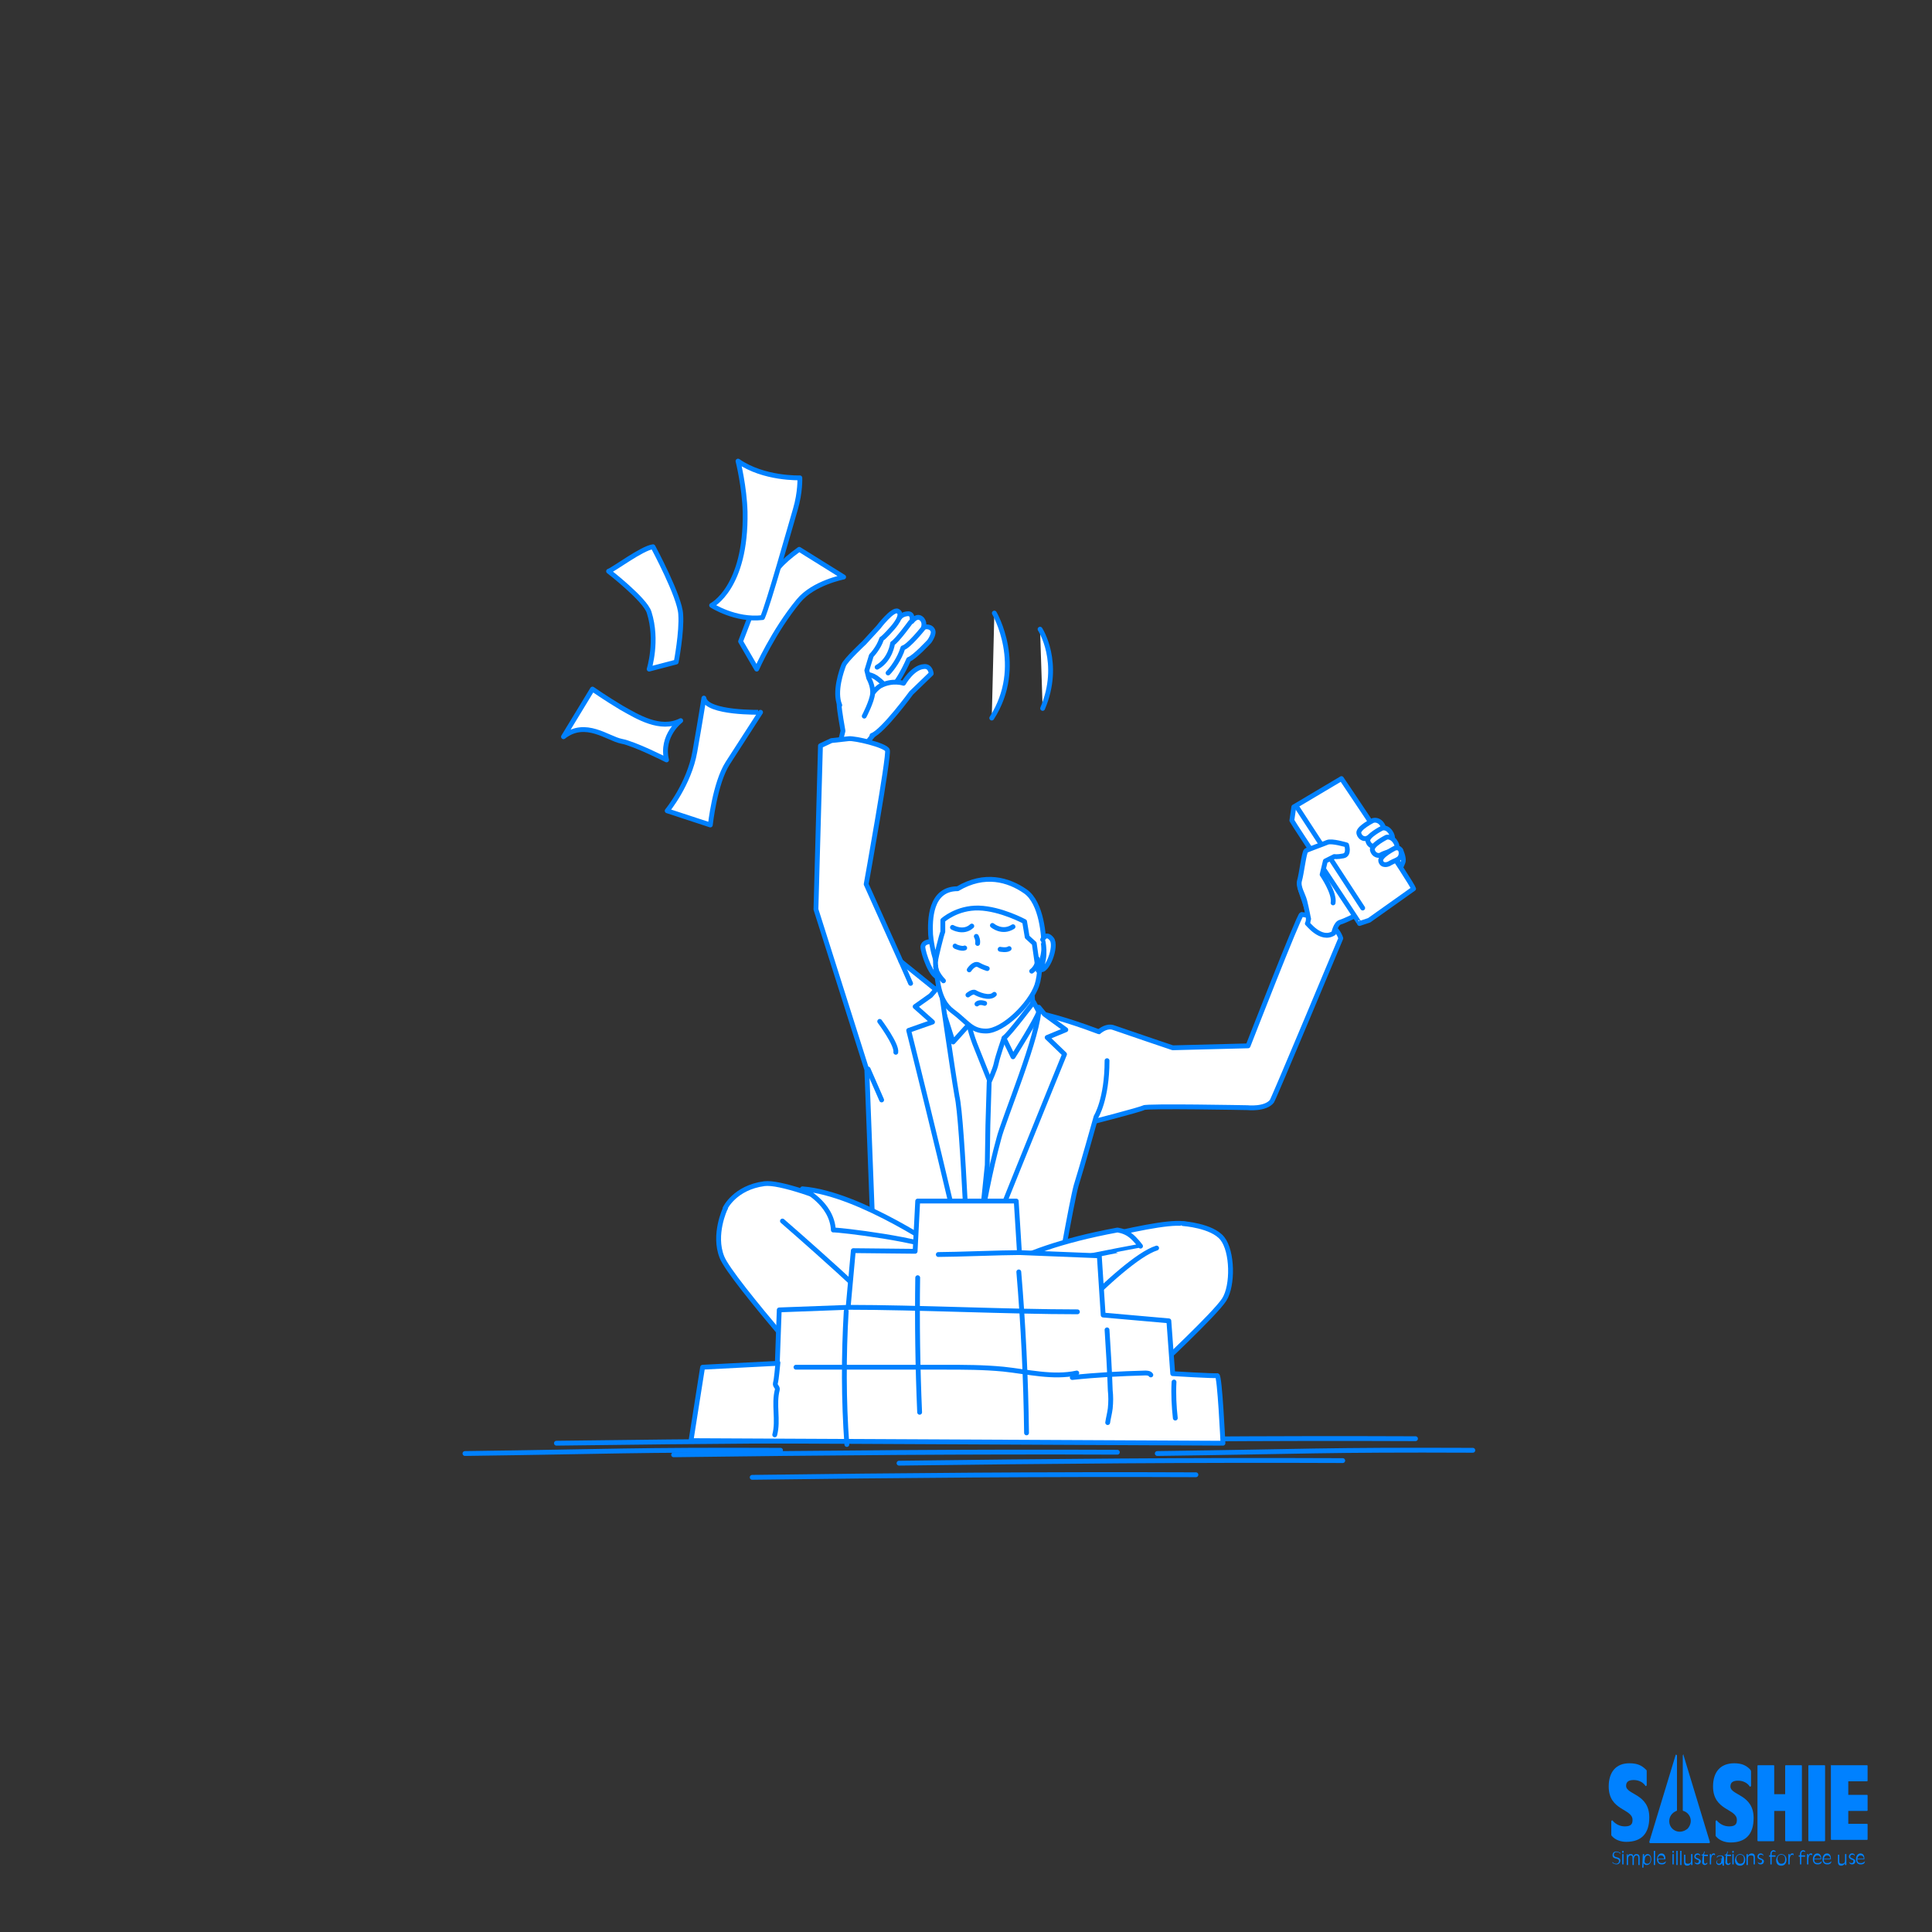 <?xml version="1.0" encoding="utf-8"?>
<!-- Generator: Adobe Illustrator 23.0.1, SVG Export Plug-In . SVG Version: 6.00 Build 0)  -->
<svg version="1.1" id="レイヤー_1" xmlns="http://www.w3.org/2000/svg" xmlns:xlink="http://www.w3.org/1999/xlink" x="0px"
	 y="0px" viewBox="0 0 300 300" style="enable-background:new 0 0 300 300;" xml:space="preserve">
<rect x="0" y="0" width="300" height="300" fill="#333333" stroke="none"/>
<style type="text/css">
	.st0{fill:#0081FF;}
	.st1{fill:none;stroke:#0081FF;stroke-width:0.75;stroke-linecap:round;stroke-linejoin:round;stroke-miterlimit:10;}
	.st2{fill:#FFFFFF;stroke:#0081FF;stroke-width:0.75;stroke-linecap:round;stroke-linejoin:round;stroke-miterlimit:10;}
</style>
<g>
	<g>
		<path class="st0" d="M250.4,289.1c0.1,0.2,0.3,0.3,0.6,0.3c0.2,0,0.4-0.2,0.4-0.4c0-0.6-1-0.2-1-0.9c0-0.4,0.2-0.6,0.6-0.6
			c0.2,0,0.4,0.1,0.6,0.2v0.2c-0.1-0.2-0.3-0.3-0.6-0.3c-0.2,0-0.4,0.1-0.4,0.4c0,0.6,1,0.2,1,0.9c0,0.4-0.3,0.6-0.6,0.6
			c-0.2,0-0.4-0.1-0.6-0.2V289.1z"/>
		<path class="st0" d="M251.9,287.4h0.2v0.3h-0.2V287.4z M251.9,287.9h0.2v1.6h-0.2V287.9z"/>
		<path class="st0" d="M252.5,287.9h0.2v0.3l0,0c0.1-0.2,0.2-0.3,0.5-0.3s0.4,0.1,0.4,0.4l0,0c0.1-0.2,0.2-0.4,0.5-0.4
			c0.5,0,0.5,0.4,0.5,0.6v1.1h-0.2v-1c0-0.2,0-0.5-0.3-0.5c-0.2,0-0.4,0.2-0.4,0.6v0.9h-0.2v-1c0-0.2,0-0.5-0.3-0.5
			c-0.2,0-0.4,0.2-0.4,0.6v0.9h-0.2v-1.7H252.5z"/>
		<path class="st0" d="M255.1,287.9h0.2v0.4l0,0c0.1-0.2,0.3-0.4,0.5-0.4s0.6,0.1,0.6,0.8c0,0.4-0.2,0.9-0.7,0.9
			c-0.2,0-0.4-0.1-0.5-0.3l0,0v0.7H255L255.1,287.9L255.1,287.9z M255.8,289.4c0.4,0,0.5-0.4,0.5-0.7s-0.1-0.6-0.4-0.6
			c-0.4,0-0.5,0.4-0.5,0.7C255.3,289.1,255.4,289.4,255.8,289.4z"/>
		<path class="st0" d="M256.8,287.4h0.2v2.2h-0.2V287.4z"/>
		<path class="st0" d="M258.6,289.3c-0.2,0.2-0.4,0.2-0.6,0.2c-0.5,0-0.7-0.4-0.7-0.8s0.2-0.9,0.7-0.9c0.2,0,0.6,0.1,0.6,0.8v0.1
			h-1.1c0,0.4,0.1,0.6,0.6,0.6c0.2,0,0.4-0.1,0.6-0.3L258.6,289.3L258.6,289.3z M258.4,288.6c0-0.2-0.1-0.5-0.5-0.5
			c-0.3,0-0.4,0.2-0.5,0.5H258.4z"/>
		<path class="st0" d="M259.7,287.4h0.2v0.3h-0.2V287.4z M259.7,287.9h0.2v1.6h-0.2V287.9z"/>
		<path class="st0" d="M260.3,287.4h0.2v2.2h-0.2V287.4z"/>
		<path class="st0" d="M260.9,287.4h0.2v2.2h-0.2V287.4z"/>
		<path class="st0" d="M262.8,289.6h-0.2v-0.3l0,0c-0.1,0.2-0.3,0.4-0.6,0.4c-0.5,0-0.5-0.4-0.5-0.7v-1h0.2v1c0,0.2,0,0.4,0.4,0.4
			s0.5-0.2,0.5-0.6v-0.9h0.2V289.6L262.8,289.6z"/>
		<path class="st0" d="M263.1,289.1c0.1,0.1,0.2,0.2,0.4,0.2s0.3-0.1,0.3-0.3c0-0.2-0.1-0.2-0.2-0.2l-0.2-0.1
			c-0.2-0.1-0.3-0.2-0.3-0.4c0-0.3,0.2-0.5,0.5-0.5c0.2,0,0.3,0.1,0.4,0.2v0.2c-0.1-0.2-0.2-0.2-0.4-0.2s-0.3,0.1-0.3,0.3
			c0,0.1,0.1,0.2,0.2,0.2l0.2,0.1c0.2,0.1,0.4,0.2,0.4,0.4c0,0.3-0.2,0.5-0.5,0.5c-0.2,0-0.4-0.1-0.4-0.2L263.1,289.1L263.1,289.1z"
			/>
		<path class="st0" d="M264.4,288.1h-0.2V288c0.3,0,0.4-0.3,0.4-0.5h0.1l-0.1,0.5h0.6v0.2h-0.6v0.9c0,0.2,0.1,0.3,0.2,0.3
			s0.2-0.1,0.3-0.2v0.2c-0.1,0.1-0.2,0.2-0.4,0.2c-0.2,0-0.4-0.2-0.4-0.4L264.4,288.1L264.4,288.1z"/>
		<path class="st0" d="M265.5,287.9h0.2v0.3l0,0c0.1-0.2,0.1-0.4,0.4-0.4c0.1,0,0.2,0,0.2,0.1v0.2c-0.1-0.1-0.2-0.1-0.2-0.1
			c-0.2,0-0.4,0.2-0.4,0.8v0.7h-0.2V287.9z"/>
		<path class="st0" d="M267.4,289.3L267.4,289.3c-0.1,0.2-0.3,0.3-0.5,0.3s-0.4-0.2-0.4-0.4c0-0.3,0.2-0.4,0.6-0.5
			c0.2-0.1,0.3-0.1,0.3-0.3c0-0.2-0.1-0.2-0.3-0.2c-0.2,0-0.4,0.1-0.5,0.3v-0.2l0,0c0.2-0.2,0.4-0.2,0.6-0.2s0.5,0.1,0.5,0.4v1.2
			h-0.2L267.4,289.3L267.4,289.3z M266.9,289.4c0.4,0,0.4-0.4,0.4-0.8l0,0c-0.1,0.2-0.7,0.1-0.7,0.5
			C266.6,289.3,266.7,289.4,266.9,289.4z"/>
		<path class="st0" d="M268,288.1h-0.2V288c0.3,0,0.4-0.3,0.4-0.5h0.1l-0.1,0.5h0.6v0.2h-0.6v0.9c0,0.2,0.1,0.3,0.2,0.3
			s0.2-0.1,0.3-0.2v0.2c-0.1,0.1-0.2,0.2-0.4,0.2c-0.2,0-0.4-0.2-0.4-0.4L268,288.1L268,288.1z"/>
		<path class="st0" d="M269,287.4h0.2v0.3H269V287.4z M269,287.9h0.2v1.6H269V287.9z"/>
		<path class="st0" d="M270.2,287.9c0.3,0,0.8,0.2,0.8,0.9c0,0.4-0.2,0.9-0.8,0.9s-0.8-0.4-0.8-0.9
			C269.5,288.1,269.9,287.9,270.2,287.9z M270.2,289.4c0.4,0,0.6-0.2,0.6-0.7c0-0.2,0-0.7-0.6-0.7c-0.5,0-0.6,0.4-0.6,0.7
			C269.7,289.1,269.9,289.4,270.2,289.4z"/>
		<path class="st0" d="M271.2,287.9h0.2v0.3l0,0c0.1-0.2,0.3-0.4,0.6-0.4c0.5,0,0.5,0.4,0.5,0.7v1h-0.2v-1c0-0.2,0-0.4-0.4-0.4
			s-0.5,0.2-0.5,0.6v0.9h-0.2V287.9z"/>
		<path class="st0" d="M272.9,289.1c0.1,0.1,0.2,0.2,0.4,0.2s0.3-0.1,0.3-0.3c0-0.2-0.1-0.2-0.2-0.2l-0.2-0.1
			c-0.2-0.1-0.3-0.2-0.3-0.4c0-0.3,0.2-0.5,0.5-0.5c0.2,0,0.3,0.1,0.4,0.2v0.2c-0.1-0.2-0.2-0.2-0.4-0.2c-0.2,0-0.3,0.1-0.3,0.3
			c0,0.1,0.1,0.2,0.2,0.2l0.2,0.1c0.2,0.1,0.4,0.2,0.4,0.4c0,0.3-0.2,0.5-0.5,0.5c-0.2,0-0.4-0.1-0.4-0.2L272.9,289.1L272.9,289.1z"
			/>
		<path class="st0" d="M274.9,288.3h-0.2v-0.2h0.2v-0.2c0-0.3,0.2-0.6,0.5-0.6c0.1,0,0.2,0.1,0.3,0.1v0.2c-0.1-0.1-0.2-0.1-0.3-0.1
			c-0.2,0-0.3,0.1-0.3,0.4v0.2h0.6v0.2h-0.6v1.2h-0.2V288.3z"/>
		<path class="st0" d="M276.6,287.9c0.3,0,0.8,0.2,0.8,0.9c0,0.4-0.2,0.9-0.8,0.9c-0.6,0-0.8-0.4-0.8-0.9
			C275.9,288.1,276.3,287.9,276.6,287.9z M276.6,289.4c0.4,0,0.6-0.2,0.6-0.7c0-0.2,0-0.7-0.6-0.7c-0.5,0-0.6,0.4-0.6,0.7
			C276.1,289.1,276.2,289.4,276.6,289.4z"/>
		<path class="st0" d="M277.7,287.9h0.2v0.3l0,0c0.1-0.2,0.1-0.4,0.4-0.4c0.1,0,0.2,0,0.2,0.1v0.2c-0.1-0.1-0.2-0.1-0.2-0.1
			c-0.2,0-0.4,0.2-0.4,0.8v0.7h-0.2V287.9z"/>
		<path class="st0" d="M279.5,288.3h-0.2v-0.2h0.2v-0.2c0-0.3,0.2-0.6,0.5-0.6c0.1,0,0.2,0.1,0.3,0.1v0.2c-0.1-0.1-0.2-0.1-0.3-0.1
			c-0.2,0-0.3,0.1-0.3,0.4v0.2h0.6v0.2h-0.6v1.2h-0.2V288.3z"/>
		<path class="st0" d="M280.6,287.9h0.2v0.3l0,0c0.1-0.2,0.1-0.4,0.4-0.4c0.1,0,0.2,0,0.2,0.1v0.2c-0.1-0.1-0.2-0.1-0.2-0.1
			c-0.2,0-0.4,0.2-0.4,0.8v0.7h-0.2V287.9z"/>
		<path class="st0" d="M282.8,289.3c-0.2,0.2-0.4,0.2-0.6,0.2c-0.5,0-0.7-0.4-0.7-0.8s0.2-0.9,0.7-0.9c0.2,0,0.6,0.1,0.6,0.8v0.1
			h-1.1c0,0.4,0.1,0.6,0.6,0.6c0.2,0,0.4-0.1,0.6-0.3L282.8,289.3L282.8,289.3z M282.7,288.6c0-0.2-0.1-0.5-0.5-0.5
			c-0.3,0-0.4,0.2-0.5,0.5H282.7z"/>
		<path class="st0" d="M284.3,289.3c-0.2,0.2-0.4,0.2-0.6,0.2c-0.5,0-0.7-0.4-0.7-0.8s0.2-0.9,0.7-0.9c0.2,0,0.6,0.1,0.6,0.8v0.1
			h-1.1c0,0.4,0.1,0.6,0.6,0.6c0.2,0,0.4-0.1,0.6-0.3L284.3,289.3L284.3,289.3z M284.2,288.6c0-0.2-0.1-0.5-0.5-0.5
			c-0.3,0-0.4,0.2-0.5,0.5H284.2z"/>
		<path class="st0" d="M286.7,289.6h-0.2v-0.3l0,0c-0.1,0.2-0.3,0.4-0.6,0.4c-0.5,0-0.5-0.4-0.5-0.7v-1h0.2v1c0,0.2,0,0.4,0.4,0.4
			s0.5-0.2,0.5-0.6v-0.9h0.2V289.6z"/>
		<path class="st0" d="M287.1,289.1c0.1,0.1,0.2,0.2,0.4,0.2s0.3-0.1,0.3-0.3c0-0.2-0.1-0.2-0.2-0.2l-0.2-0.1
			c-0.2-0.1-0.3-0.2-0.3-0.4c0-0.3,0.2-0.5,0.5-0.5c0.2,0,0.3,0.1,0.4,0.2v0.2c-0.1-0.2-0.2-0.2-0.4-0.2s-0.3,0.1-0.3,0.3
			c0,0.1,0.1,0.2,0.2,0.2l0.2,0.1c0.2,0.1,0.4,0.2,0.4,0.4c0,0.3-0.2,0.5-0.5,0.5c-0.2,0-0.4-0.1-0.4-0.2L287.1,289.1L287.1,289.1z"
			/>
		<path class="st0" d="M289.5,289.3c-0.2,0.2-0.4,0.2-0.6,0.2c-0.5,0-0.7-0.4-0.7-0.8s0.2-0.9,0.7-0.9c0.2,0,0.6,0.1,0.6,0.8v0.1
			h-1.1c0,0.4,0.1,0.6,0.6,0.6c0.2,0,0.4-0.1,0.6-0.3L289.5,289.3L289.5,289.3z M289.4,288.6c0-0.2-0.1-0.5-0.5-0.5
			c-0.3,0-0.4,0.2-0.5,0.5H289.4z"/>
	</g>
	<g>
		<path class="st0" d="M261.3,272.6v8.5c0,0.1,0.1,0.1,0.1,0.1c1,0.3,1.6,1.6,0.7,2.7c0,0,0,0-0.1,0.1c-1.3,1-2.8,0.1-2.8-1.2
			c0-0.7,0.4-1.3,1.1-1.6c0.1,0,0.1-0.1,0.1-0.1v-8.5c0-0.1-0.2-0.2-0.2-0.1l-4.1,13.5c0,0.1,0.1,0.2,0.1,0.2h9.2
			c0.1,0,0.1-0.1,0.1-0.2l-4.1-13.5C261.6,272.4,261.3,272.4,261.3,272.6z"/>
		<path class="st0" d="M250.2,282.8c0-0.1,0.2-0.2,0.2-0.1c0.5,0.6,1.2,0.9,1.9,0.9c1,0,1.2-0.4,1.2-1c0-1.8-3.7-1.4-3.7-5.2
			c0-2.2,1.1-3.6,3.2-3.6c1.2,0,1.9,0.3,2.6,1c0.1,0.1,0.1,0.1,0.1,0.2v2.2c0,0.1-0.2,0.2-0.2,0.1c-0.4-0.6-1.1-0.9-1.8-0.9
			s-1.2,0.2-1.2,0.9c0,1.4,3.6,1.2,3.6,4.9c0,2.5-1.2,3.8-3.6,3.8c-0.8,0-1.7-0.3-2.2-0.9c-0.1-0.1-0.1-0.1-0.1-0.2V282.8
			L250.2,282.8z"/>
		<path class="st0" d="M266.4,282.8c0-0.1,0.2-0.2,0.2-0.1c0.5,0.6,1.2,0.9,1.9,0.9c1,0,1.2-0.4,1.2-1c0-1.8-3.7-1.4-3.7-5.2
			c0-2.2,1.1-3.6,3.3-3.6c1.1,0,1.8,0.3,2.4,0.9c0.1,0.1,0.2,0.2,0.2,0.4v2.2c0,0.1-0.2,0.2-0.2,0.1c-0.4-0.6-1.1-0.9-1.8-0.9
			c-0.7,0-1.2,0.2-1.2,0.9c0,1.4,3.6,1.2,3.6,4.9c0,2.5-1.2,3.8-3.6,3.8c-0.8,0-1.7-0.3-2.2-0.9c-0.1-0.1-0.1-0.1-0.1-0.2
			L266.4,282.8z"/>
		<path class="st0" d="M273,274.1h2.4c0.1,0,0.1,0.1,0.1,0.1v4.4h1.7v-4.4c0-0.1,0.1-0.1,0.1-0.1h2.4c0.1,0,0.1,0.1,0.1,0.1v11.6
			c0,0.1-0.1,0.1-0.1,0.1h-2.4c-0.1,0-0.1-0.1-0.1-0.1v-4.6h-1.7v4.6c0,0.1-0.1,0.1-0.1,0.1H273c-0.1,0-0.1-0.1-0.1-0.1v-11.6
			C272.9,274.2,272.9,274.1,273,274.1z"/>
		<path class="st0" d="M280.9,274.1h2.4c0.1,0,0.1,0.1,0.1,0.1v11.6c0,0.1-0.1,0.1-0.1,0.1h-2.4c-0.1,0-0.1-0.1-0.1-0.1v-11.6
			C280.8,274.2,280.8,274.1,280.9,274.1z"/>
		<path class="st0" d="M284.4,274.1h5.5c0.1,0,0.1,0.1,0.1,0.1v2.3c0,0.1-0.1,0.1-0.1,0.1H287v2.1h2.9c0.1,0,0.1,0.1,0.1,0.1v2.3
			c0,0.1-0.1,0.1-0.1,0.1H287v2h2.9c0.1,0,0.1,0.1,0.1,0.1v2.3c0,0.1-0.1,0.1-0.1,0.1h-5.5c-0.1,0-0.1-0.1-0.1-0.1V274
			C284.2,274.2,284.3,274.1,284.4,274.1z"/>
	</g>
</g>
<g>
	<path class="st1" d="M86.4,224.1c23-0.3,46-0.5,68.9-0.4"/>
	<path class="st1" d="M104.6,225.9c23-0.3,46-0.5,68.9-0.4"/>
	<path class="st1" d="M116.8,229.4c23-0.3,46-0.5,68.9-0.4"/>
	<path class="st1" d="M139.6,227.2c23-0.3,46-0.5,68.9-0.4"/>
	<path class="st1" d="M150.9,223.8c23-0.3,46-0.5,68.9-0.4"/>
	<path class="st1" d="M179.7,225.7c23-0.3,26-0.6,49-0.5"/>
	<path class="st1" d="M72.2,225.7c23-0.3,26-0.6,49-0.5"/>
	<path class="st2" d="M117.8,92.3c2.5-3.7,3.4-4.9,6.3-7l6.9,4.3c0,0-4.7,0.9-7,3.7c-3.9,4.7-6.5,10.6-6.5,10.6l-2.5-4.3L117.8,92.3
		z"/>
	<path class="st2" d="M94.5,88.7c0.7-0.2,5.2-3.6,6.9-3.8c0,0,4.2,7.8,4.3,10.5c0.2,2.7-0.7,7.4-0.7,7.4l-4.2,1.1c0,0,1.4-4.4,0-8.8
		C100.2,93.1,94.5,88.7,94.5,88.7z"/>
	<path class="st2" d="M87.5,114.4L92,107c0,0,2,1.4,4.5,2.9c2.5,1.4,6,3.6,9.2,2c0,0-3.1,2.3-2.2,6.1c0,0-4.9-2.5-7-2.9
		S90.9,111.7,87.5,114.4z"/>
	<path class="st2" d="M109.3,108.4c0,0-0.5,3.2-1.4,8.3c-0.9,5.1-4.3,9.2-4.3,9.2l6.7,2.2c0,0,0.7-6.5,2.7-9.6
		c2-3.1,5.1-7.9,5.1-7.9S109.7,110.8,109.3,108.4z"/>
	<path class="st2" d="M114.6,71.6c0,0,1,4,1.1,7.9c0.2,11.8-5.2,14.5-5.2,14.5s3.7,2.4,7.9,1.9c0.9-2,4.3-14.1,5.1-16.8
		s0.7-4.9,0.7-4.9S118.6,74.4,114.6,71.6z"/>
	<g>
		<path class="st2" d="M144.8,146.2c0,0-1.4-0.1-1.5,0.8c0,0.9,1.4,5.1,2.6,4.7C145.9,151.7,145.4,146.7,144.8,146.2z"/>
		<path class="st2" d="M139.7,95.9c0,0,0.3-0.5,1.2-0.6c1-0.1,0.7,1.2,0.7,1.2s0.7-1,1.4-0.5c0.7,0.5,0.4,1.4,0.4,1.4s1-0.3,1.4,0.4
			c0.4,0.6-0.5,1.8-0.5,1.8s-2.3,2.5-3.2,2.8c0,0-1.9,4.5-3.7,5.2c-1.8,0.7-3.3,0.4-3.3-1c0-1.4,0.9-5.9,0.9-5.9
			S139.4,95.8,139.7,95.9z"/>
		<path class="st2" d="M130.4,115.5l0.5-2c0,0-0.6-3.3-0.6-4.1c0-0.8,0.6-3.3,1.1-3.6c0.5-0.3,2.6-1.9,4.6-0.6c2,1.4,2.6,3,2.6,3.3
			c0,0.3-1.5,4.1-1.7,4.2c-0.2,0.2-2.6,2.7-2.8,3.7C134,116.4,130.6,116.6,130.4,115.5z"/>
		<path class="st2" d="M170.1,160.7c0,0,1.5-1.7,2.9-1.1c1.4,0.5,9.1,3.1,9.1,3.1l11.7-0.3c0,0,7.9-20.3,8.3-20.4c0,0,5,0.4,6.1,3.7
			c0,0-10.4,24.9-10.7,25.3c-1,1.3-3.8,1-3.8,1s-15.6-0.3-16.1,0c-0.5,0.3-8.3,2.3-8.3,2.3S168.2,164.4,170.1,160.7z"/>
		<path class="st2" d="M160.1,152.5c0,0,0.4,4.3,0.4,5.3l-7.9,13.4l-3.4-8.3l-1.8-10L160.1,152.5z"/>
		<path class="st2" d="M150.4,158.8c0,0,0.3,1.7,1.3,4.1c1,2.5,2,5,2,5s-0.3,13.5-0.3,14.1c0,0.6,0,8.3,0,8.3l0.6,7.3l-13.7-0.6
			c0,0,3.1-20.1,3.2-20.8s1.3-6.7,1.3-6.7l1-13.7L150.4,158.8z"/>
		<path class="st2" d="M146.1,154.3l-6.2-5l-5.4-12c0,0,3.6-20,3.3-20.8s-5.1-1.9-6-1.8s-2.7,0.3-2.7,0.3l-1.7,0.8l-0.7,25.4
			l7.9,24.9c0,0,1.3,33.9,1.3,34.3h14.6c0,0-2.3-25.1-2.3-25.7c0-0.6-2.2-6.9-2.2-6.9L146.1,154.3z"/>
		<path class="st2" d="M146.2,153.6c0,0,3.8,5.2,4.5,5.2l-2.7,3l-2.1-6.6L146.2,153.6z"/>
		<path class="st2" d="M155.9,161.2c0,0-1,2.9-1.2,3.9c-0.2,1-1.1,2.9-1.1,2.9s-0.2,6.4-0.2,6.7c0,0.3-0.1,6.2-0.1,6.2l-1.6,15.6
			l7.2,0.8c0,0,3.6-30.7,4.2-33.6c0.6-2.9,0.8-4.9,0.8-4.9l-3.2-1.6L155.9,161.2z"/>
		<path class="st2" d="M170.6,160.2c-5.3-2-8.5-2.7-8.5-2.7s-1.8,5-2.3,7.2c-0.5,2.2-7.4,23.6-7.8,24.9s-1.5,10.8-1.5,10.8h13.5
			c0,0,2.4-13.8,3.1-16.3c0.8-2.5,3.1-10.7,3.1-10.7s1.7-2.7,1.7-8.7"/>
		<path class="st2" d="M160.5,155.6c0,0-3.7,4.9-4.6,5.6l1.4,2.9c0,0,3.8-6,4-7L160.5,155.6z"/>
		<path class="st2" d="M161.3,156.4l0.9,1.1l3.3,2.4l-2.9,1.2l2.7,2.6c0,0-14.5,35.6-14.6,36.6c0,0,1.7-13.7,4.4-23.5
			C155.7,174.2,161.6,160.1,161.3,156.4z"/>
		<path class="st2" d="M146,152.9l-1.5,1.7l-2.4,1.7l2.7,2.4l-3.7,1.3c0,0,9.6,38.3,9.4,40.4c0,0-1-26.4-1.9-30.2
			C147.9,166.2,146,152.9,146,152.9z"/>
		<path class="st2" d="M134.4,109.4c0,0,1-2.1,2.3-2.9c1.9-1,3.6-0.4,3.6-0.4s1.4-2.5,3.2-2.6c1-0.1,1.1,1.1,1.1,1.1l-3.1,3
			c0,0-4.4,6-6.1,6.6"/>
		<path class="st2" d="M141.4,96.6c0,0-2.1,2.9-2.8,3.3c0,0-0.3,2.5-2.4,3.7"/>
		<path class="st2" d="M143.4,97.5c0,0-2.3,2.9-3.2,3.1c-0.5,1.7-1.7,3.3-2.3,3.9"/>
		<path class="st2" d="M134.2,111.2c0,0,1.2-2.3,1.3-3.5s-0.6-2.4-0.6-2.4l-0.3-1.2l0.7-2.3c0,0,1.1-1.1,1.6-2.6
			c0.4-0.2,1.7-1.7,1.7-1.7s1.9-2.1,0.8-2.6c-0.8-0.4-3,2.5-3,2.5l-2.2,2.4c0,0-2.9,2.7-3.2,3.5c-0.3,0.8-1.5,4.1-0.6,6.2"/>
		<g>
			<path class="st2" d="M145.7,144.2c0,0-0.6,4-0.4,5.9c0.3,1.9,0.3,5.2,2.6,6.9c2.3,1.7,2.9,3.1,5.2,3.1c2.7,0,6.9-4.2,7.9-7.1
				c1-2.9,1.2-13.3-7-14.2C146.9,138,146.2,143.3,145.7,144.2z"/>
			<path class="st2" d="M145.3,149.1c0-0.3,0.9-4,1.1-4.4l0-1.8c0,0,2.2-2,5.6-1.9s7.1,2.1,7.1,2.1l0.4,2.4l1.1,1l0.6,4.2
				c0,0,0.9-2,0.9-3.6s-0.3-6.9-2.9-8.7c-2.6-1.8-6.3-2.9-10.5-0.4c-4.3,0-4.3,4.9-4.2,7.1C144.7,147.4,145.3,149.1,145.3,149.1z"/>
			<path class="st2" d="M148.3,146.9c0,0.1,1.1,0.5,1.5,0.3"/>
			<path class="st2" d="M155.3,147.4c0,0,1,0.2,1.4-0.1"/>
			<path class="st2" d="M147.9,144c0,0,1.7,1,3-0.2"/>
			<path class="st2" d="M154.1,143.7c0,0,1.5,1.3,3.2,0.2"/>
			<path class="st2" d="M150.5,150.6c0,0,0.7-1.1,1.4-0.8c0.7,0.4,1.4,0.6,1.4,0.6"/>
			<path class="st2" d="M150.3,154.5c0,0,0.7-0.6,1.1-0.4c0.3,0.2,2.2,1.1,3,0.3"/>
			<path class="st2" d="M151.7,155.9c0,0,0.3-0.4,1.2-0.1"/>
		</g>
		<path class="st2" d="M161.5,150.5c1,0.7,2.7-3.6,1.8-4.7c-0.9-1.1-1.4,0.1-1.4,0.1S162.6,148.6,161.5,150.5z"/>
		<path class="st2" d="M160.2,150.8c0,0,1-0.7,0.9-1.9"/>
		<path class="st2" d="M146.5,152.3c0,0-1.2-1.2-1.2-2.2"/>
		<path class="st2" d="M151.6,145.4c0,0,0.3,0.5,0.2,1.1"/>
		<line class="st2" x1="136.9" y1="170.8" x2="134.8" y2="166"/>
		<path class="st2" d="M136.6,158.6c0,0,2.7,3.6,2.5,4.8"/>
		<g>
			<path class="st2" d="M183.7,190c-4.6-0.6-24.3,5.2-24.3,5.2c-3.6,2-6.3,2.1-7.8,4.5c-1.5-2.4-3.8-4.7-7.4-6.7
				c0,0-20.9-9.8-25.5-9.2c-4.6,0.6-6.1,3.8-6.1,3.8s1.4,5.6,4.7,10.3c3.3,4.7,14.8,12.3,18.5,13.9c3.3,1.5,11.3,3.6,15.8,1.7
				c4.6,1.9,12.6-0.3,15.8-1.7c3.7-1.7,15.4-4.1,18.7-8.8c3.3-4.7,3.3-8.9,3.3-8.9S188.3,190.6,183.7,190z"/>
			<path class="st2" d="M112.6,187.7c0,0-1.9,4-0.5,7.5c1.4,3.6,18,22.1,18.9,23.6c0,0,5.5-6.3,10.6-7.4c0,0-1.1-2.3-2-4.6
				s-18.1-17.2-18.1-17.2"/>
			<path class="st2" d="M183.7,190c0,0,4.5,0.3,6.1,2.3c1.6,2,1.7,7.3,0.3,9.5s-10.4,10.6-10.4,10.6l-9.8,7c0,0-4.5-7.1-10.6-7.1
				c0,0,14.6-16.7,20.3-18.5"/>
			<path class="st2" d="M124.6,184.6c0,0,4.6,2.2,4.8,6.4c0.5-0.1,14.5,1.5,17.5,3.5C146.8,194.6,133.7,185.3,124.6,184.6z"/>
			<path class="st2" d="M151.7,199.7c0,0,3.9-5.4,21.8-8.7c0,0,1.1,0.1,2,0.8c0.8,0.6,1.6,1.7,1.6,1.7S154.6,197.6,151.7,199.7z"/>
		</g>
		<line class="st2" x1="141.4" y1="152.7" x2="139.9" y2="149.3"/>
		<path class="st2" d="M154.4,95.2c0,0,4.8,8.2-0.4,16.3"/>
		<path class="st2" d="M161.5,97.7c0,0,3.4,5.2,0.4,12.3"/>
		<g>
			<path class="st2" d="M217.5,132c0,0,0.5,1.1,0.4,1.7c0,0.2-0.4,1-0.4,1l-0.8-1.6L217.5,132z"/>
			<path class="st2" d="M207.1,144.9c0,0,0.3-1.5,1-1.7c0.7-0.2,2.5-1.1,2.5-1.1s1.1-1.9,1.3-2.9c0.3-1,0.4-2.2,0.4-2.2
				s-2.8-2-4.4-2.1s-5,0.5-5,0.5s-1,1.9-1,2.5s1.8,4.4,1.1,5.5C203,143.3,205.1,146.2,207.1,144.9z"/>
			<path class="st2" d="M200.6,127.4l0.3-2.1l7.4-4.4c0,0,11,16.3,11.2,17.1l-6.9,4.9l-1.5,0.5C211.2,143.4,201,128.2,200.6,127.4z"
				/>
			<path class="st2" d="M213.2,127.4c0,0-2.4,1.2-2.2,2c0.2,0.8,1,1,1.4,0.7c0.5-0.3,2.2-0.7,2.4-1.1
				C215.1,128.6,214.4,127.1,213.2,127.4z"/>
			<path class="st2" d="M214.6,128.6c0,0-2.4,1.2-2.2,2c0.2,0.8,1,1,1.4,0.7c0.5-0.3,2.2-0.7,2.4-1.1
				C216.4,129.9,215.7,128.3,214.6,128.6z"/>
			<path class="st2" d="M215.3,130c0,0-2.4,1.2-2.2,2c0.2,0.8,1,1,1.4,0.7c0.5-0.3,2.2-0.7,2.4-1.1
				C217.1,131.3,216.4,129.8,215.3,130z"/>
			<path class="st2" d="M216.6,131.7c0,0-2.4,1.2-2.2,2c0.2,0.8,1.1,0.6,1.5,0.3c0.5-0.3,1.3-0.5,1.5-0.9
				C217.7,132.7,217.7,131.4,216.6,131.7z"/>
			<line class="st2" x1="201.5" y1="125.5" x2="211.6" y2="141"/>
			<path class="st2" d="M203.2,142.7c0,0-0.3-1.6-0.6-2.8c-0.3-1.1-1.1-2.2-0.8-3.2s0.7-4.4,1-4.6s2.6-1,3.3-1.3s3,0.4,3,0.4
				s0.5,1.5-0.5,1.7c-1,0.2-1.4,0.1-1.4,0.1l-1.4,0.7l-0.5,2.1c0,0,2,2.9,1.7,4.4"/>
		</g>
	</g>
	<g>
		<path class="st2" d="M142.1,194.3l0.4-7.8h15.3l0.5,8l12.4,0.5l0.6,9.2l10.2,0.9l0.6,8.2c0,0,6.5,0.4,6.9,0.3
			c0.4-0.1,0.9,10.5,0.9,10.5l-82.6-0.4l1.8-11.4l11.6-0.6l0.3-8.3l10.7-0.4l0.8-8.8L142.1,194.3z"/>
		<path class="st1" d="M123.6,212.3c7.7,0,15.3,0,23,0c3.1,0,6.1,0,9.2,0.3c3.8,0.4,7.7,1.4,11.4,0.6"/>
		<path class="st1" d="M131.8,203c10.5,0,25,0.7,35.5,0.7"/>
		<path class="st1" d="M145.7,194.8c2.6,0,10-0.3,12.6-0.3"/>
		<path class="st1" d="M142.5,198.4c-0.1,7,0,14,0.3,20.9"/>
		<path class="st1" d="M158.2,197.5c0.7,8.3,1.1,16.7,1.2,25"/>
		<path class="st1" d="M171.9,206.5c0.2,3.1,0.4,6.3,0.5,9.4c0.1,0.9,0.1,1.8,0,2.8c-0.1,0.8-0.3,1.5-0.4,2.2"/>
		<path class="st1" d="M178.7,213.5c-0.2-0.3-0.6-0.3-0.9-0.3c-3.8,0.1-7.6,0.3-11.3,0.7"/>
		<path class="st1" d="M182.3,214.6c-0.1,1.9,0,3.8,0.2,5.6"/>
		<path class="st1" d="M120.3,222.8c0.6-2.3-0.2-4.7,0.4-7c0.1-0.4-0.4-0.6-0.3-1c0.2-0.8,0.3-2.4,0.4-3.2"/>
		<path class="st1" d="M131.4,203.6c-0.4,6.9-0.4,13.8,0.1,20.7"/>
	</g>
</g>
</svg>
